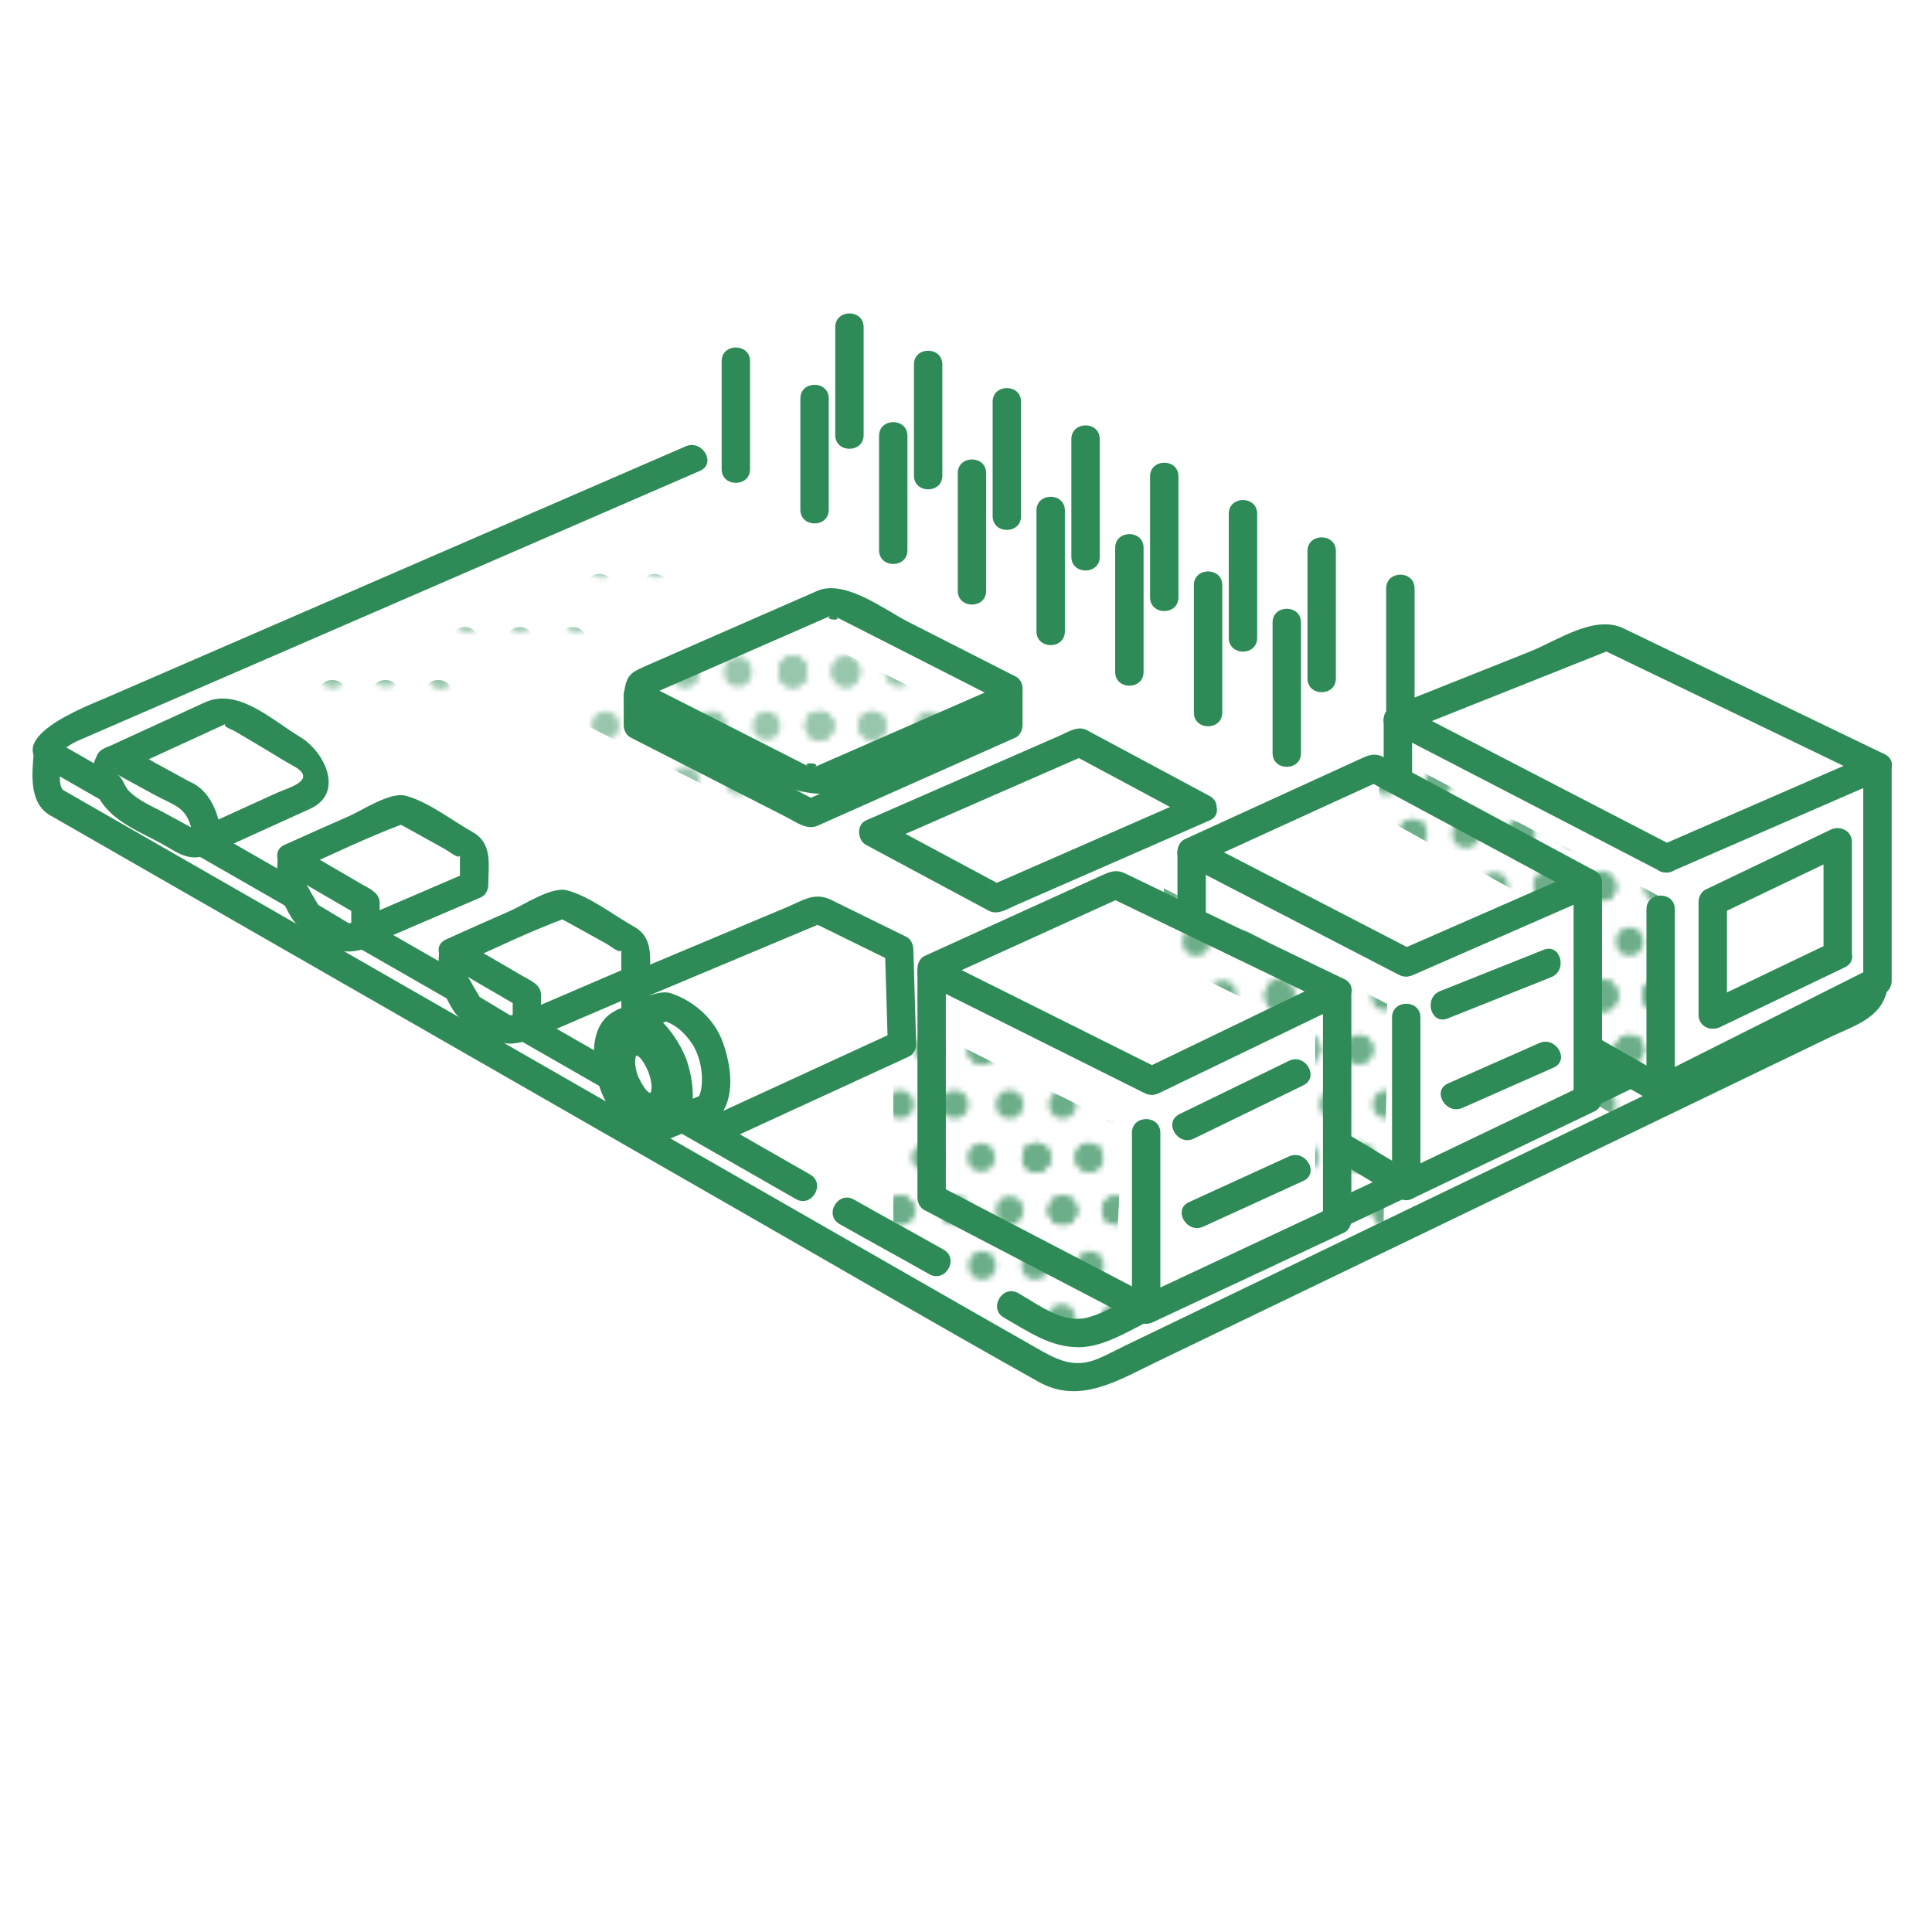 <?xml version="1.0" encoding="utf-8"?>
<!-- Generator: Adobe Illustrator 16.0.0, SVG Export Plug-In . SVG Version: 6.00 Build 0)  -->
<!DOCTYPE svg PUBLIC "-//W3C//DTD SVG 1.1//EN" "http://www.w3.org/Graphics/SVG/1.1/DTD/svg11.dtd">
<svg version="1.1" xmlns="http://www.w3.org/2000/svg" xmlns:xlink="http://www.w3.org/1999/xlink" x="0px" y="0px"
	 width="340.16px" height="340.16px" viewBox="0 0 340.16 340.16" enable-background="new 0 0 340.16 340.16" xml:space="preserve">
<pattern  x="-2623.724" y="-760.796" width="56.693" height="56.692" patternUnits="userSpaceOnUse" id="PDIPUB" viewBox="4.752 -59.193 56.693 56.692" overflow="visible">
	<g>
		<polygon fill="none" points="4.752,-59.193 61.445,-59.193 61.445,-2.501 4.752,-2.501 		"/>
		<g>
			<g>
				<path fill="#2E8B57" d="M44.938-11.832"/>
				<path fill="#2E8B57" d="M44.938-9.332c3.224,0,3.224-5,0-5S41.714-9.332,44.938-9.332L44.938-9.332z"/>
			</g>
			<g>
				<path fill="#2E8B57" d="M35.605-11.832"/>
				<path fill="#2E8B57" d="M35.605-9.332c3.224,0,3.224-5,0-5S32.382-9.332,35.605-9.332L35.605-9.332z"/>
			</g>
			<g>
				<path fill="#2E8B57" d="M40.271,0c3.224,0,3.224-5,0-5S37.048,0,40.271,0L40.271,0z"/>
			</g>
			<g>
				<path fill="#2E8B57" d="M49.604,0c3.225,0,3.225-5,0-5S46.38,0,49.604,0L49.604,0z"/>
			</g>
			<g>
				<path fill="#2E8B57" d="M49.604,0c3.225,0,3.225-5,0-5S46.38,0,49.604,0L49.604,0z"/>
			</g>
			<g>
				<path fill="#2E8B57" d="M58.935,0c3.225,0,3.225-5,0-5S55.71,0,58.935,0L58.935,0z"/>
			</g>
			<g>
				<path fill="#2E8B57" d="M54.271-11.832"/>
				<path fill="#2E8B57" d="M54.271-9.332c3.223,0,3.223-5,0-5C51.046-14.332,51.046-9.332,54.271-9.332L54.271-9.332z"/>
			</g>
			<g>
				<path fill="#2E8B57" d="M40.271,0c3.224,0,3.224-5,0-5S37.048,0,40.271,0L40.271,0z"/>
			</g>
			<g>
				<path fill="#2E8B57" d="M40.271,0c3.224,0,3.224-5,0-5S37.048,0,40.271,0L40.271,0z"/>
			</g>
		</g>
		<g>
			<g>
				<path fill="#2E8B57" d="M16.591-11.832"/>
				<path fill="#2E8B57" d="M16.591-9.332c3.224,0,3.224-5,0-5S13.367-9.332,16.591-9.332L16.591-9.332z"/>
			</g>
			<g>
				<path fill="#2E8B57" d="M7.259-11.832"/>
				<path fill="#2E8B57" d="M7.259-9.332c3.224,0,3.224-5,0-5S4.035-9.332,7.259-9.332L7.259-9.332z"/>
			</g>
			<g>
				<path fill="#2E8B57" d="M11.925,0c3.224,0,3.224-5,0-5S8.701,0,11.925,0L11.925,0z"/>
			</g>
			<g>
				<path fill="#2E8B57" d="M21.258,0c3.225,0,3.225-5,0-5S18.033,0,21.258,0L21.258,0z"/>
			</g>
			<g>
				<path fill="#2E8B57" d="M21.258,0c3.225,0,3.225-5,0-5S18.033,0,21.258,0L21.258,0z"/>
			</g>
			<g>
				<path fill="#2E8B57" d="M30.588,0c3.225,0,3.225-5,0-5S27.363,0,30.588,0L30.588,0z"/>
			</g>
			<g>
				<path fill="#2E8B57" d="M25.924-11.832"/>
				<path fill="#2E8B57" d="M25.924-9.332c3.223,0,3.223-5,0-5C22.699-14.332,22.699-9.332,25.924-9.332L25.924-9.332z"/>
			</g>
			<g>
				<path fill="#2E8B57" d="M11.925,0c3.224,0,3.224-5,0-5S8.701,0,11.925,0L11.925,0z"/>
			</g>
			<g>
				<path fill="#2E8B57" d="M11.925,0c3.224,0,3.224-5,0-5S8.701,0,11.925,0L11.925,0z"/>
			</g>
		</g>
		<g>
			<g>
				<path fill="#2E8B57" d="M59.111-40.179"/>
				<path fill="#2E8B57" d="M59.111-37.679c3.224,0,3.224-5,0-5S55.888-37.679,59.111-37.679L59.111-37.679z"/>
			</g>
			<g>
				<path fill="#2E8B57" d="M49.779-40.179"/>
				<path fill="#2E8B57" d="M49.779-37.679c3.224,0,3.224-5,0-5S46.556-37.679,49.779-37.679L49.779-37.679z"/>
			</g>
			<g>
				<path fill="#2E8B57" d="M54.445-30.847"/>
				<path fill="#2E8B57" d="M54.445-28.347c3.224,0,3.224-5,0-5S51.222-28.347,54.445-28.347L54.445-28.347z"/>
			</g>
			<g>
				<path fill="#2E8B57" d="M63.778-28.347c3.225,0,3.225-5,0-5S60.554-28.347,63.778-28.347L63.778-28.347z"/>
			</g>
			<g>
				<path fill="#2E8B57" d="M63.778-28.347c3.225,0,3.225-5,0-5S60.554-28.347,63.778-28.347L63.778-28.347z"/>
			</g>
			<g>
				<path fill="#2E8B57" d="M59.111-21.515"/>
				<path fill="#2E8B57" d="M59.111-19.015c3.224,0,3.224-5,0-5S55.888-19.015,59.111-19.015L59.111-19.015z"/>
			</g>
			<g>
				<path fill="#2E8B57" d="M59.111-21.515"/>
				<path fill="#2E8B57" d="M59.111-19.015c3.224,0,3.224-5,0-5S55.888-19.015,59.111-19.015L59.111-19.015z"/>
			</g>
			<g>
				<path fill="#2E8B57" d="M59.111-21.515"/>
				<path fill="#2E8B57" d="M59.111-19.015c3.224,0,3.224-5,0-5S55.888-19.015,59.111-19.015L59.111-19.015z"/>
			</g>
			<g>
				<path fill="#2E8B57" d="M49.779-21.515"/>
				<path fill="#2E8B57" d="M49.779-19.015c3.224,0,3.224-5,0-5S46.556-19.015,49.779-19.015L49.779-19.015z"/>
			</g>
			<g>
				<path fill="#2E8B57" d="M54.445-30.847"/>
				<path fill="#2E8B57" d="M54.445-28.347c3.224,0,3.224-5,0-5S51.222-28.347,54.445-28.347L54.445-28.347z"/>
			</g>
			<g>
				<path fill="#2E8B57" d="M54.445-30.847"/>
				<path fill="#2E8B57" d="M54.445-28.347c3.224,0,3.224-5,0-5S51.222-28.347,54.445-28.347L54.445-28.347z"/>
			</g>
		</g>
		<g>
			<g>
				<path fill="#2E8B57" d="M30.765-40.179"/>
				<path fill="#2E8B57" d="M30.765-37.679c3.224,0,3.224-5,0-5S27.541-37.679,30.765-37.679L30.765-37.679z"/>
			</g>
			<g>
				<path fill="#2E8B57" d="M21.433-40.179"/>
				<path fill="#2E8B57" d="M21.433-37.679c3.224,0,3.224-5,0-5S18.209-37.679,21.433-37.679L21.433-37.679z"/>
			</g>
			<g>
				<path fill="#2E8B57" d="M26.099-30.847"/>
				<path fill="#2E8B57" d="M26.099-28.347c3.224,0,3.224-5,0-5S22.875-28.347,26.099-28.347L26.099-28.347z"/>
			</g>
			<g>
				<path fill="#2E8B57" d="M35.432-30.847"/>
				<path fill="#2E8B57" d="M35.432-28.347c3.225,0,3.225-5,0-5S32.207-28.347,35.432-28.347L35.432-28.347z"/>
			</g>
			<g>
				<path fill="#2E8B57" d="M35.432-30.847"/>
				<path fill="#2E8B57" d="M35.432-28.347c3.225,0,3.225-5,0-5S32.207-28.347,35.432-28.347L35.432-28.347z"/>
			</g>
			<g>
				<path fill="#2E8B57" d="M44.762-30.847"/>
				<path fill="#2E8B57" d="M44.762-28.347c3.225,0,3.225-5,0-5S41.537-28.347,44.762-28.347L44.762-28.347z"/>
			</g>
			<g>
				<path fill="#2E8B57" d="M40.098-21.515"/>
				<path fill="#2E8B57" d="M40.098-19.015c3.223,0,3.223-5,0-5C36.873-24.015,36.873-19.015,40.098-19.015L40.098-19.015z"/>
			</g>
			<g>
				<path fill="#2E8B57" d="M40.098-40.179"/>
				<path fill="#2E8B57" d="M40.098-37.679c3.223,0,3.223-5,0-5C36.873-42.679,36.873-37.679,40.098-37.679L40.098-37.679z"/>
			</g>
			<g>
				<path fill="#2E8B57" d="M30.765-21.515"/>
				<path fill="#2E8B57" d="M30.765-19.015c3.224,0,3.224-5,0-5S27.541-19.015,30.765-19.015L30.765-19.015z"/>
			</g>
			<g>
				<path fill="#2E8B57" d="M40.098-21.515"/>
				<path fill="#2E8B57" d="M40.098-19.015c3.223,0,3.223-5,0-5C36.873-24.015,36.873-19.015,40.098-19.015L40.098-19.015z"/>
			</g>
			<g>
				<path fill="#2E8B57" d="M30.765-21.515"/>
				<path fill="#2E8B57" d="M30.765-19.015c3.224,0,3.224-5,0-5S27.541-19.015,30.765-19.015L30.765-19.015z"/>
			</g>
			<g>
				<path fill="#2E8B57" d="M30.765-21.515"/>
				<path fill="#2E8B57" d="M30.765-19.015c3.224,0,3.224-5,0-5S27.541-19.015,30.765-19.015L30.765-19.015z"/>
			</g>
			<g>
				<path fill="#2E8B57" d="M21.433-21.515"/>
				<path fill="#2E8B57" d="M21.433-19.015c3.224,0,3.224-5,0-5S18.209-19.015,21.433-19.015L21.433-19.015z"/>
			</g>
			<g>
				<path fill="#2E8B57" d="M26.099-30.847"/>
				<path fill="#2E8B57" d="M26.099-28.347c3.224,0,3.224-5,0-5S22.875-28.347,26.099-28.347L26.099-28.347z"/>
			</g>
			<g>
				<path fill="#2E8B57" d="M26.099-30.847"/>
				<path fill="#2E8B57" d="M26.099-28.347c3.224,0,3.224-5,0-5S22.875-28.347,26.099-28.347L26.099-28.347z"/>
			</g>
		</g>
		<g>
			<g>
				<path fill="#2E8B57" d="M2.418-37.679c3.224,0,3.224-5,0-5S-0.806-37.679,2.418-37.679L2.418-37.679z"/>
			</g>
			<g>
				<path fill="#2E8B57" d="M7.085-30.847"/>
				<path fill="#2E8B57" d="M7.085-28.347c3.225,0,3.225-5,0-5S3.86-28.347,7.085-28.347L7.085-28.347z"/>
			</g>
			<g>
				<path fill="#2E8B57" d="M7.085-30.847"/>
				<path fill="#2E8B57" d="M7.085-28.347c3.225,0,3.225-5,0-5S3.86-28.347,7.085-28.347L7.085-28.347z"/>
			</g>
			<g>
				<path fill="#2E8B57" d="M16.415-30.847"/>
				<path fill="#2E8B57" d="M16.415-28.347c3.225,0,3.225-5,0-5S13.19-28.347,16.415-28.347L16.415-28.347z"/>
			</g>
			<g>
				<path fill="#2E8B57" d="M11.751-21.515"/>
				<path fill="#2E8B57" d="M11.751-19.015c3.223,0,3.223-5,0-5C8.526-24.015,8.526-19.015,11.751-19.015L11.751-19.015z"/>
			</g>
			<g>
				<path fill="#2E8B57" d="M11.751-40.179"/>
				<path fill="#2E8B57" d="M11.751-37.679c3.223,0,3.223-5,0-5C8.526-42.679,8.526-37.679,11.751-37.679L11.751-37.679z"/>
			</g>
			<g>
				<path fill="#2E8B57" d="M2.418-19.015c3.224,0,3.224-5,0-5S-0.806-19.015,2.418-19.015L2.418-19.015z"/>
			</g>
			<g>
				<path fill="#2E8B57" d="M11.751-21.515"/>
				<path fill="#2E8B57" d="M11.751-19.015c3.223,0,3.223-5,0-5C8.526-24.015,8.526-19.015,11.751-19.015L11.751-19.015z"/>
			</g>
			<g>
				<path fill="#2E8B57" d="M2.418-19.015c3.224,0,3.224-5,0-5S-0.806-19.015,2.418-19.015L2.418-19.015z"/>
			</g>
			<g>
				<path fill="#2E8B57" d="M2.418-19.015c3.224,0,3.224-5,0-5S-0.806-19.015,2.418-19.015L2.418-19.015z"/>
			</g>
		</g>
		<g>
			<g>
				<path fill="#2E8B57" d="M40.271-56.693c3.224,0,3.224-5,0-5S37.048-56.693,40.271-56.693L40.271-56.693z"/>
			</g>
			<g>
				<path fill="#2E8B57" d="M49.604-56.693c3.225,0,3.225-5,0-5S46.38-56.693,49.604-56.693L49.604-56.693z"/>
			</g>
			<g>
				<path fill="#2E8B57" d="M49.604-56.693c3.225,0,3.225-5,0-5S46.38-56.693,49.604-56.693L49.604-56.693z"/>
			</g>
			<g>
				<path fill="#2E8B57" d="M58.935-56.693c3.225,0,3.225-5,0-5S55.71-56.693,58.935-56.693L58.935-56.693z"/>
			</g>
			<g>
				<path fill="#2E8B57" d="M54.271-49.861"/>
				<path fill="#2E8B57" d="M54.271-47.361c3.223,0,3.223-5,0-5C51.046-52.361,51.046-47.361,54.271-47.361L54.271-47.361z"/>
			</g>
			<g>
				<path fill="#2E8B57" d="M44.938-49.861"/>
				<path fill="#2E8B57" d="M44.938-47.361c3.224,0,3.224-5,0-5S41.714-47.361,44.938-47.361L44.938-47.361z"/>
			</g>
			<g>
				<path fill="#2E8B57" d="M54.271-49.861"/>
				<path fill="#2E8B57" d="M54.271-47.361c3.223,0,3.223-5,0-5C51.046-52.361,51.046-47.361,54.271-47.361L54.271-47.361z"/>
			</g>
			<g>
				<path fill="#2E8B57" d="M44.938-49.861"/>
				<path fill="#2E8B57" d="M44.938-47.361c3.224,0,3.224-5,0-5S41.714-47.361,44.938-47.361L44.938-47.361z"/>
			</g>
			<g>
				<path fill="#2E8B57" d="M44.938-49.861"/>
				<path fill="#2E8B57" d="M44.938-47.361c3.224,0,3.224-5,0-5S41.714-47.361,44.938-47.361L44.938-47.361z"/>
			</g>
			<g>
				<path fill="#2E8B57" d="M35.605-49.861"/>
				<path fill="#2E8B57" d="M35.605-47.361c3.224,0,3.224-5,0-5S32.382-47.361,35.605-47.361L35.605-47.361z"/>
			</g>
			<g>
				<path fill="#2E8B57" d="M40.271-56.693c3.224,0,3.224-5,0-5S37.048-56.693,40.271-56.693L40.271-56.693z"/>
			</g>
			<g>
				<path fill="#2E8B57" d="M40.271-56.693c3.224,0,3.224-5,0-5S37.048-56.693,40.271-56.693L40.271-56.693z"/>
			</g>
		</g>
		<g>
			<g>
				<path fill="#2E8B57" d="M11.925-56.693c3.224,0,3.224-5,0-5S8.701-56.693,11.925-56.693L11.925-56.693z"/>
			</g>
			<g>
				<path fill="#2E8B57" d="M21.258-56.693c3.225,0,3.225-5,0-5S18.033-56.693,21.258-56.693L21.258-56.693z"/>
			</g>
			<g>
				<path fill="#2E8B57" d="M21.258-56.693c3.225,0,3.225-5,0-5S18.033-56.693,21.258-56.693L21.258-56.693z"/>
			</g>
			<g>
				<path fill="#2E8B57" d="M30.588-56.693c3.225,0,3.225-5,0-5S27.363-56.693,30.588-56.693L30.588-56.693z"/>
			</g>
			<g>
				<path fill="#2E8B57" d="M25.924-49.861"/>
				<path fill="#2E8B57" d="M25.924-47.361c3.223,0,3.223-5,0-5C22.699-52.361,22.699-47.361,25.924-47.361L25.924-47.361z"/>
			</g>
			<g>
				<path fill="#2E8B57" d="M16.591-49.861"/>
				<path fill="#2E8B57" d="M16.591-47.361c3.224,0,3.224-5,0-5S13.367-47.361,16.591-47.361L16.591-47.361z"/>
			</g>
			<g>
				<path fill="#2E8B57" d="M25.924-49.861"/>
				<path fill="#2E8B57" d="M25.924-47.361c3.223,0,3.223-5,0-5C22.699-52.361,22.699-47.361,25.924-47.361L25.924-47.361z"/>
			</g>
			<g>
				<path fill="#2E8B57" d="M16.591-49.861"/>
				<path fill="#2E8B57" d="M16.591-47.361c3.224,0,3.224-5,0-5S13.367-47.361,16.591-47.361L16.591-47.361z"/>
			</g>
			<g>
				<path fill="#2E8B57" d="M16.591-49.861"/>
				<path fill="#2E8B57" d="M16.591-47.361c3.224,0,3.224-5,0-5S13.367-47.361,16.591-47.361L16.591-47.361z"/>
			</g>
			<g>
				<path fill="#2E8B57" d="M7.259-49.861"/>
				<path fill="#2E8B57" d="M7.259-47.361c3.224,0,3.224-5,0-5S4.035-47.361,7.259-47.361L7.259-47.361z"/>
			</g>
			<g>
				<path fill="#2E8B57" d="M11.925-56.693c3.224,0,3.224-5,0-5S8.701-56.693,11.925-56.693L11.925-56.693z"/>
			</g>
			<g>
				<path fill="#2E8B57" d="M11.925-56.693c3.224,0,3.224-5,0-5S8.701-56.693,11.925-56.693L11.925-56.693z"/>
			</g>
		</g>
	</g>
</pattern>
<g id="BG" display="none">
</g>
<g display="none">
</g>
<g id="Gradient" display="none">
</g>
<g id="PunkteBackground" display="none">
</g>
<g id="Punktschraffur">
	<g opacity="0.7">
		<pattern  id="SVGID_1_" xlink:href="#PDIPUB" patternTransform="matrix(1 0 0 1 -8.187 -146.781)"  opacity="0.7">
		</pattern>
		<polygon fill="url(#SVGID_1_)" points="170.769,128.429 136.975,143.218 133.573,143.133 103.453,127.824 103.754,125.705 
			137.692,110.853 140.853,111.051 171.323,126.558 		"/>
	</g>
	<pattern  id="SVGID_2_" xlink:href="#PDIPUB" patternTransform="matrix(1 0 0 1 -8.187 -146.781)">
	</pattern>
	<path opacity="0.7" fill="url(#SVGID_2_)" d="M157.272,178.271v41.572c0,0,35.533,18.551,37.145,19.372
		c1.61,0.82,3.192-40.808,3.192-40.808L157.272,178.271z"/>
	<pattern  id="SVGID_4_" xlink:href="#PDIPUB" patternTransform="matrix(1 0 0 1 -8.187 -146.781)">
	</pattern>
	<polygon opacity="0.7" fill="url(#SVGID_4_)" points="204.907,156.396 204.907,168.867 231.562,182.015 231.562,206.878 
		243.551,217.241 244.219,186.788 244.219,176.742 	"/>
	<pattern  id="SVGID_6_" xlink:href="#PDIPUB" patternTransform="matrix(1 0 0 1 -8.187 -146.781)">
	</pattern>
	<polyline opacity="0.7" fill="url(#SVGID_6_)" points="242.689,142.326 243.145,132.11 291.867,157.64 290.826,200.06 
		277.882,192.683 277.45,162.832 242.249,143.218 	"/>
	<g opacity="0.7">
		<pattern  id="SVGID_7_" xlink:href="#PDIPUB" patternTransform="matrix(1 0 0 1 -13.187 -146.781)"  opacity="0.7">
		</pattern>
		<path fill="url(#SVGID_7_)" d="M115.201,101.063c-3.226,0-3.226,5,0,5C118.425,106.063,118.425,101.063,115.201,101.063z"/>
		<pattern  id="SVGID_8_" xlink:href="#PDIPUB" patternTransform="matrix(1 0 0 1 -13.187 -146.781)"  opacity="0.7">
		</pattern>
		<path fill="url(#SVGID_8_)" d="M100.853,110.396c-1.612,0-2.418,1.249-2.419,2.499c0,1.25,0.807,2.5,2.419,2.5
			s2.419-1.25,2.419-2.5C103.271,111.645,102.465,110.396,100.853,110.396z"/>
		<pattern  id="SVGID_9_" xlink:href="#PDIPUB" patternTransform="matrix(1 0 0 1 -13.187 -146.781)"  opacity="0.7">
		</pattern>
		<path fill="url(#SVGID_9_)" d="M105.519,101.063c-3.225,0-3.225,5,0,5C108.742,106.063,108.742,101.063,105.519,101.063z"/>
		<pattern  id="SVGID_10_" xlink:href="#PDIPUB" patternTransform="matrix(1 0 0 1 -13.187 -146.781)"  opacity="0.7">
		</pattern>
		<path fill="url(#SVGID_10_)" d="M91.521,110.396c-1.612,0-2.418,1.249-2.419,2.499c0,1.25,0.807,2.5,2.419,2.5
			s2.418-1.25,2.418-2.5C93.938,111.645,93.132,110.396,91.521,110.396z"/>
		<pattern  id="SVGID_11_" xlink:href="#PDIPUB" patternTransform="matrix(1 0 0 1 -13.187 -146.781)"  opacity="0.7">
		</pattern>
		<path fill="url(#SVGID_11_)" d="M81.838,110.396c-1.612,0-2.419,1.249-2.419,2.499s0.806,2.5,2.419,2.5
			c1.612,0,2.418-1.25,2.418-2.5S83.449,110.396,81.838,110.396z"/>
		<pattern  id="SVGID_12_" xlink:href="#PDIPUB" patternTransform="matrix(1 0 0 1 -13.187 -146.781)"  opacity="0.7">
		</pattern>
		<path fill="url(#SVGID_12_)" d="M77.172,119.728c-3.225,0-3.225,5,0,5S80.396,119.728,77.172,119.728z"/>
		<pattern  id="SVGID_13_" xlink:href="#PDIPUB" patternTransform="matrix(1 0 0 1 -13.187 -146.781)"  opacity="0.7">
		</pattern>
		<path fill="url(#SVGID_13_)" d="M67.841,119.728c-3.225,0-3.225,5,0,5C71.063,124.728,71.063,119.728,67.841,119.728z"/>
		<pattern  id="SVGID_14_" xlink:href="#PDIPUB" patternTransform="matrix(1 0 0 1 -13.187 -146.781)"  opacity="0.7">
		</pattern>
		<path fill="url(#SVGID_14_)" d="M58.509,119.728c-3.226,0-3.226,5,0,5C61.732,124.728,61.732,119.728,58.509,119.728z"/>
	</g>
</g>
<g id="Linien">
	<g>
		<g>
			<path fill="#2E8B57" d="M91.14,182.958c5.054,2.899,10.107,5.798,15.161,8.697c2.802,1.606,5.319-2.715,2.523-4.318
				c-5.054-2.898-10.107-5.797-15.161-8.695C90.861,177.034,88.344,181.354,91.14,182.958L91.14,182.958z"/>
		</g>
	</g>
	<g>
		<g>
			<path fill="#2E8B57" d="M62.998,166.813c5.479,3.144,10.958,6.287,16.437,9.432c2.801,1.606,5.318-2.714,2.523-4.318
				c-5.479-3.143-10.957-6.287-16.437-9.43C62.72,160.89,60.202,165.21,62.998,166.813L62.998,166.813z"/>
		</g>
	</g>
	<g>
		<g>
			<path fill="#2E8B57" d="M34.179,150.276c5.584,3.204,11.168,6.408,16.752,9.613c2.801,1.608,5.318-2.713,2.523-4.316
				c-5.584-3.205-11.168-6.41-16.752-9.615C33.901,144.351,31.384,148.672,34.179,150.276L34.179,150.276z"/>
		</g>
	</g>
	<g>
		<g>
			<path fill="#2E8B57" d="M280.789,194.819c2.552-1.229,5.104-2.459,7.656-3.688c2.904-1.399,0.367-5.71-2.523-4.318
				c-2.552,1.229-5.104,2.459-7.656,3.688C275.361,191.9,277.898,196.211,280.789,194.819L280.789,194.819z"/>
		</g>
	</g>
	<g>
		<g>
			<path fill="#2E8B57" d="M236.689,216.013c3.841-1.814,7.681-3.629,11.521-5.443c2.914-1.377,0.374-5.688-2.523-4.318
				c-3.841,1.814-7.681,3.629-11.521,5.443C231.252,213.071,233.792,217.382,236.689,216.013L236.689,216.013z"/>
		</g>
	</g>
	<g>
		<g>
			<path fill="#2E8B57" d="M176.763,231.997c4.297,2.436,8.218,5.286,13.354,5.2c4.318-0.071,8.652-2.903,12.423-4.722
				c2.903-1.401,0.366-5.712-2.523-4.318c-2.694,1.3-5.376,2.876-8.25,3.738c-4.517,1.355-8.772-2.114-12.479-4.215
				C176.478,226.088,173.958,230.408,176.763,231.997L176.763,231.997z"/>
		</g>
	</g>
	<g>
		<g>
			<path fill="#2E8B57" d="M147.819,215.517c5.243,2.984,10.556,5.846,15.801,8.828c2.807,1.596,5.326-2.725,2.523-4.318
				c-5.245-2.981-10.558-5.843-15.801-8.828C147.536,209.602,145.019,213.922,147.819,215.517L147.819,215.517z"/>
		</g>
	</g>
	<g>
		<g>
			<path fill="#2E8B57" d="M118.976,199.007c7.046,4.039,14.094,8.075,21.145,12.107c2.803,1.604,5.321-2.717,2.523-4.316
				c-7.05-4.033-14.099-8.069-21.145-12.109C118.697,193.083,116.18,197.403,118.976,199.007L118.976,199.007z"/>
		</g>
	</g>
	<g>
		<g>
			<path fill="#2E8B57" d="M5.972,132.308c-0.345,3.81-0.942,9.072,2.864,11.252c2.19,1.254,4.379,2.51,6.567,3.766
				c9.572,5.491,19.144,10.984,28.715,16.477c28.215,16.191,56.43,32.381,84.651,48.56c18.021,10.331,35.978,20.792,54.103,30.939
				c7.15,4.003,13.907-0.213,20.339-3.313c10.94-5.275,21.882-10.551,32.822-15.825c21.256-10.249,42.512-20.497,63.768-30.746
				c7.489-3.61,14.978-7.221,22.466-10.832c4.079-1.967,8.984-3.27,10.01-8.346c0.635-3.148-4.184-4.489-4.822-1.33
				c-0.5,2.479-2.439,2.817-5.059,4.08c-4.006,1.931-8.012,3.862-12.018,5.794c-12.993,6.265-25.986,12.529-38.98,18.795
				c-24.454,11.79-48.908,23.581-73.363,35.371c-1.569,0.758-3.127,1.608-4.734,2.284c-4.337,1.823-7.416,0.036-10.918-1.954
				c-8.202-4.66-16.385-9.354-24.572-14.041c-27.703-15.862-55.394-31.751-83.083-47.638c-15.446-8.862-30.892-17.726-46.337-26.589
				c-4.61-2.646-9.222-5.291-13.833-7.936c-1.108-0.636-2.216-1.271-3.325-1.906c-1.297-0.743-0.413-5.17-0.26-6.861
				C11.263,129.095,6.26,129.124,5.972,132.308L5.972,132.308z"/>
		</g>
	</g>
	<g>
		<g>
			<path fill="#2E8B57" d="M204.06,192.47c10.877-5.252,21.754-10.503,32.63-15.754c-1.254-0.72-2.508-1.439-3.762-2.159
				c0,13.432,0,26.863,0,40.295c0.413-0.72,0.825-1.439,1.238-2.159c-11.21,5.252-22.42,10.503-33.63,15.754
				c1.254,0.72,2.508,1.439,3.762,2.159c0-10.385,0-20.77,0-31.154c0-3.225-5-3.225-5,0c0,10.385,0,20.77,0,31.154
				c0,2.025,2.092,2.941,3.762,2.159c11.21-5.252,22.42-10.503,33.63-15.754c0.776-0.364,1.238-1.341,1.238-2.159
				c0-13.432,0-26.863,0-40.295c0-2.009-2.095-2.964-3.762-2.159c-10.877,5.252-21.753,10.503-32.63,15.754
				C198.633,189.554,201.17,193.864,204.06,192.47L204.06,192.47z"/>
		</g>
	</g>
	<g>
		<g>
			<path fill="#2E8B57" d="M293.383,153.631c3.225,0,3.225-5,0-5S290.158,153.631,293.383,153.631L293.383,153.631z"/>
		</g>
	</g>
	<g>
		<g>
			<path fill="#2E8B57" d="M294.645,153.29c12.392-5.393,24.784-10.784,37.176-16.176c-1.254-0.72-2.508-1.439-3.762-2.159
				c0,12.589,0,25.178,0,37.767c0.413-0.72,0.825-1.439,1.238-2.158c-12.726,6.392-25.45,12.784-38.176,19.176
				c1.254,0.72,2.508,1.439,3.762,2.159c0-10.601,0-21.201,0-31.802c0-3.225-5-3.225-5,0c0,10.601,0,21.201,0,31.802
				c0,1.986,2.1,2.994,3.762,2.159c12.726-6.393,25.45-12.785,38.176-19.178c0.772-0.388,1.238-1.321,1.238-2.158
				c0-12.589,0-25.178,0-37.767c0-2.064-2.085-2.889-3.762-2.159c-12.392,5.393-24.784,10.784-37.176,16.176
				C289.171,150.256,291.72,154.562,294.645,153.29L294.645,153.29z"/>
		</g>
	</g>
	<g>
		<g>
			<path fill="#2E8B57" d="M331.82,132.796c-15.318-7.384-30.636-14.769-45.954-22.154c-5.162-2.489-11.63,2.14-16.557,4.103
				c-7.951,3.167-15.902,6.334-23.854,9.501c-1.05,0.418-1.835,1.205-1.835,2.411c0,3.252,0,6.505,0,9.757c0,3.225,5,3.225,5,0
				c0-3.252,0-6.504,0-9.757c-0.612,0.804-1.224,1.607-1.835,2.411c7.354-2.93,14.709-5.859,22.064-8.789
				c4.17-1.661,8.34-3.322,12.51-4.983c0.504-0.201,1.008-0.401,1.512-0.602c1.364-0.543,0.289,0.178-1.18-0.53
				c0.674,0.325,1.35,0.65,2.023,0.976c15.194,7.325,30.388,14.649,45.581,21.975C332.187,138.507,334.724,134.196,331.82,132.796
				L331.82,132.796z"/>
		</g>
	</g>
	<g>
		<g>
			<path fill="#2E8B57" d="M280.816,153.335c-12.404-6.677-24.809-13.353-37.213-20.029c-1.679-0.903-2.903-0.233-4.467,0.48
				c-3.491,1.598-6.983,3.194-10.476,4.792c-6.703,3.066-13.407,6.133-20.111,9.198c-0.777,0.356-1.238,1.347-1.238,2.159
				c0,3.995,0,7.99,0,11.985c0,3.225,5,3.225,5,0c0-3.995,0-7.99,0-11.985c-0.413,0.72-0.825,1.439-1.238,2.159
				c10.707-4.897,21.414-9.795,32.12-14.691c-0.841,0-1.683,0-2.523,0c12.541,6.749,25.082,13.499,37.623,20.248
				C281.132,159.18,283.656,154.863,280.816,153.335L280.816,153.335z"/>
		</g>
	</g>
	<g>
		<g>
			<path fill="#2E8B57" d="M236.689,172.397c-12.856-6.202-25.714-12.404-38.571-18.607c-1.708-0.823-2.863-0.243-4.44,0.475
				c-3.712,1.688-7.423,3.376-11.134,5.063c-6.592,2.998-13.183,5.996-19.773,8.993c-0.778,0.354-1.238,1.349-1.238,2.159
				c0,13.477,0,26.953,0,40.43c0,0.848,0.469,1.757,1.238,2.159c12.588,6.564,25.177,13.13,37.766,19.695
				c2.855,1.488,5.383-2.826,2.523-4.318c-12.588-6.564-25.177-13.13-37.766-19.695c0.413,0.72,0.825,1.439,1.238,2.159
				c0-13.477,0-26.953,0-40.43c-0.413,0.72-0.825,1.439-1.238,2.159c10.8-4.912,21.6-9.824,32.399-14.736c-0.841,0-1.683,0-2.523,0
				c12.999,6.271,25.997,12.541,38.996,18.812C237.056,178.109,239.593,173.799,236.689,172.397L236.689,172.397z"/>
		</g>
	</g>
	<g>
		<g>
			<path fill="#2E8B57" d="M294.645,148.972c-15.754-8.157-31.508-16.315-47.262-24.473c-2.858-1.48-5.388,2.834-2.523,4.317
				c15.754,8.158,31.508,16.316,47.262,24.474C294.979,154.77,297.509,150.455,294.645,148.972L294.645,148.972z"/>
		</g>
	</g>
	<g>
		<g>
			<path fill="#2E8B57" d="M204.06,188.151c-12.922-6.45-25.844-12.901-38.766-19.352c-2.875-1.436-5.408,2.877-2.523,4.316
				c12.922,6.451,25.844,12.902,38.766,19.354C204.411,193.905,206.944,189.592,204.06,188.151L204.06,188.151z"/>
		</g>
	</g>
	<g>
		<g>
			<path fill="#2E8B57" d="M208.55,152.095c12.593,6.518,25.186,13.035,37.779,19.553c2.858,1.48,5.388-2.834,2.523-4.316
				c-12.593-6.519-25.186-13.036-37.779-19.555C208.215,146.297,205.686,150.611,208.55,152.095L208.55,152.095z"/>
		</g>
	</g>
	<g>
		<g>
			<path fill="#2E8B57" d="M293.645,189.739c-4.146-2.363-8.294-4.727-12.44-7.09c-2.806-1.599-5.324,2.722-2.523,4.318
				c4.146,2.363,8.293,4.727,12.44,7.09C293.927,195.656,296.444,191.336,293.645,189.739L293.645,189.739z"/>
		</g>
	</g>
	<g>
		<g>
			<path fill="#2E8B57" d="M248.853,206.626c-3.888-2.336-7.775-4.674-11.663-7.01c-2.771-1.666-5.282,2.658-2.523,4.316
				c3.888,2.338,7.775,4.674,11.663,7.012C249.1,212.609,251.612,208.285,248.853,206.626L248.853,206.626z"/>
		</g>
	</g>
	<g>
		<g>
			<path fill="#2E8B57" d="M33.646,145.382c0.007,1.949,0.756,0.637,0.38,0.531c-0.167-0.047,0.642,0.318-0.313-0.202
				c-1.517-0.827-3.034-1.653-4.551-2.481c-2.197-1.197-4.699-2.17-6.477-3.973c-0.883-0.896-1.018-2.422-2.201-2.973
				c0.529,0.246,1.037,0.565,1.55,0.845c1.756,0.957,3.512,1.914,5.269,2.872c3.36,1.832,5.506,2.021,6.434,6.046
				c0.723,3.142,5.544,1.809,4.82-1.33c-0.657-2.854-2.211-5.781-5.026-7.024c-1.921-0.849,0.464,0.263-0.25-0.126
				c-0.437-0.238-0.874-0.477-1.312-0.715c-1.539-0.839-3.078-1.678-4.617-2.517c-1.895-1.033-4.333-2.929-6.566-3.068
				c-4.42-0.276-5.162,4.59-3.985,7.849c1.823,5.052,7.3,7.048,11.612,9.399c1.52,0.828,3.152,2.038,4.893,2.357
				c3.605,0.66,5.354-2.267,5.342-5.49S33.634,142.157,33.646,145.382z"/>
		</g>
	</g>
	<g>
		<g>
			<path fill="#2E8B57" d="M20.779,136.155c4.613-2.115,9.226-4.23,13.839-6.347c1.734-0.795,3.469-1.591,5.203-2.386
				c-0.9,0.413,0.927,0.963,1.659,1.392c1.703,0.997,3.398,2.008,5.094,3.018c1.69,1.007,3.354,2.084,5.082,3.028
				c4.511,2.464-1.042,3.89-2.795,4.688c-4.966,2.259-9.931,4.518-14.896,6.777c-2.932,1.333-0.388,5.642,2.523,4.316
				c6.041-2.748,12.081-5.496,18.122-8.244c6.087-2.769,2.567-10.05-1.801-12.666c-4.948-2.963-10.918-8.733-16.762-6.053
				c-5.931,2.72-11.861,5.44-17.792,8.161C15.328,133.182,17.87,137.49,20.779,136.155L20.779,136.155z"/>
		</g>
	</g>
	<g>
		<g>
			<path fill="#2E8B57" d="M210.204,200.468c6.42-3.125,12.84-6.249,19.259-9.373c2.899-1.411,0.362-5.723-2.523-4.318
				c-6.42,3.125-12.839,6.249-19.259,9.373C204.782,197.561,207.317,201.872,210.204,200.468L210.204,200.468z"/>
		</g>
	</g>
	<g>
		<g>
			<path fill="#2E8B57" d="M211.871,215.968c5.864-2.682,11.728-5.363,17.592-8.045c2.929-1.34,0.386-5.648-2.523-4.318
				c-5.864,2.682-11.728,5.363-17.592,8.045C206.419,212.989,208.962,217.298,211.871,215.968L211.871,215.968z"/>
		</g>
	</g>
	<g>
		<g>
			<path fill="#2E8B57" d="M254.892,179.316c6.071-2.422,12.144-4.843,18.215-7.264c2.958-1.18,1.669-6.018-1.328-4.822
				c-6.072,2.422-12.145,4.843-18.217,7.264C250.604,175.674,251.894,180.512,254.892,179.316L254.892,179.316z"/>
		</g>
	</g>
	<g>
		<g>
			<path fill="#2E8B57" d="M257.491,195.063c5.35-2.365,10.698-4.73,16.047-7.096c2.943-1.302,0.396-5.609-2.523-4.318
				c-5.35,2.365-10.698,4.73-16.047,7.096C252.024,192.047,254.571,196.354,257.491,195.063L257.491,195.063z"/>
		</g>
	</g>
	<g>
		<g>
			<path fill="#2E8B57" d="M322.297,165.995c-7.333,3.513-14.667,7.025-22,10.539c1.254,0.719,2.508,1.438,3.762,2.158
				c0-6.637,0-13.273,0-19.91c-0.413,0.72-0.825,1.439-1.238,2.158c7.333-3.512,14.667-7.025,22-10.537
				c-1.254-0.72-2.508-1.439-3.762-2.159c0,6.637,0,13.272,0,19.909c0,3.225,5,3.225,5,0c0-6.637,0-13.272,0-19.909
				c0-2.013-2.094-2.958-3.762-2.159c-7.333,3.514-14.667,7.025-22,10.539c-0.775,0.371-1.238,1.334-1.238,2.158
				c0,6.637,0,13.273,0,19.91c0,2.013,2.094,2.958,3.762,2.158c7.333-3.513,14.667-7.025,22-10.539
				C327.728,168.919,325.189,164.608,322.297,165.995z"/>
		</g>
	</g>
	<g>
		<g>
			<path fill="#2E8B57" d="M77.29,167.612c0,1.778-0.569,4.65,0.373,6.252c0.964,1.639,1.994,4.621,3.687,5.639
				c1.957,1.177,3.914,2.354,5.871,3.53c2.085,1.254,3.935,0.562,6.212,0.107c1.079-0.217,1.835-1.359,1.835-2.411
				c0-1.832,0-3.664,0-5.496c0-1.869-1.816-2.558-3.178-3.351c-3.679-2.144-7.358-4.286-11.038-6.429
				c-2.792-1.627-5.308,2.695-2.523,4.316c4.326,2.52,8.651,5.039,12.978,7.559c-0.413-0.719-0.825-1.438-1.238-2.158
				c0,1.853,0,3.706,0,5.559c0.612-0.804,1.224-1.607,1.835-2.411c-1.132,0.227-2.264,0.453-3.396,0.68
				c0.643,0.085,1.285,0.169,1.927,0.253c-1.28-0.77-2.56-1.539-3.839-2.309c-0.777-0.468-1.555-0.935-2.332-1.402
				c-1.397-0.84,0.835,1.439-0.133-0.206c-0.496-0.844-0.992-1.687-1.488-2.529c-0.21-0.358-0.421-0.717-0.632-1.075
				c-0.458-0.778,0.081-0.268,0.081,0.747c0-1.621,0-3.243,0-4.864C82.29,164.388,77.29,164.388,77.29,167.612z"/>
		</g>
	</g>
	<g>
		<g>
			<path fill="#2E8B57" d="M48.87,151.395c0,1.778-0.569,4.651,0.373,6.253c0.964,1.639,1.994,4.621,3.687,5.639
				c1.957,1.177,3.914,2.354,5.871,3.53c2.085,1.254,3.935,0.562,6.212,0.107c1.079-0.217,1.835-1.359,1.835-2.411
				c0-1.832,0-3.664,0-5.496c0-1.869-1.816-2.558-3.178-3.351c-3.679-2.144-7.358-4.287-11.038-6.431
				c-2.792-1.626-5.308,2.696-2.523,4.318c4.326,2.52,8.651,5.039,12.978,7.559c-0.413-0.719-0.825-1.438-1.238-2.158
				c0,1.853,0,3.706,0,5.559c0.612-0.804,1.224-1.607,1.835-2.411c-1.132,0.227-2.264,0.453-3.396,0.68
				c0.643,0.085,1.285,0.169,1.927,0.253c-1.28-0.77-2.56-1.539-3.839-2.309c-0.777-0.468-1.555-0.935-2.332-1.402
				c-1.397-0.84,0.835,1.439-0.133-0.206c-0.496-0.844-0.992-1.687-1.488-2.529c-0.21-0.358-0.421-0.717-0.632-1.075
				c-0.458-0.778,0.081-0.268,0.081,0.747c0-1.621,0-3.243,0-4.865C53.87,148.17,48.87,148.17,48.87,151.395z"/>
		</g>
	</g>
	<g>
		<g>
			<path fill="#2E8B57" d="M81.052,169.72c6.033-2.721,12.047-5.636,18.246-7.96c1.143-0.429-2.042-0.795-0.849-0.183
				c0.829,0.425,1.641,0.884,2.456,1.332c1.988,1.09,3.969,2.196,5.949,3.302c0.619,0.346,2.541,1.91,2.541,0.973
				c0,1.759,0,3.518,0,5.276c0.413-0.72,0.825-1.439,1.238-2.158c-6.376,2.739-12.752,5.479-19.128,8.219
				c-2.955,1.27-0.405,5.575,2.523,4.316c6.376-2.739,12.752-5.479,19.128-8.219c0.78-0.335,1.238-1.362,1.238-2.158
				c0-3.484,0.814-7.303-2.745-9.296c-3.644-2.041-7.714-5.282-11.757-6.395c-2.775-0.764-7.657,2.55-10.04,3.592
				c-3.786,1.655-7.559,3.342-11.325,5.042C75.593,166.728,78.138,171.035,81.052,169.72L81.052,169.72z"/>
		</g>
	</g>
	<g>
		<g>
			<path fill="#2E8B57" d="M52.632,153.063c6.033-2.721,12.048-5.635,18.246-7.961c1.143-0.429-2.042-0.795-0.849-0.183
				c0.829,0.426,1.641,0.885,2.456,1.333c1.988,1.091,3.969,2.196,5.949,3.302c0.619,0.346,2.541,1.91,2.541,0.974
				c0,1.758,0,3.517,0,5.275c0.413-0.72,0.825-1.439,1.238-2.158c-6.376,2.739-12.752,5.479-19.128,8.219
				c-2.955,1.27-0.405,5.575,2.523,4.316c6.376-2.739,12.752-5.479,19.128-8.219c0.78-0.335,1.238-1.362,1.238-2.158
				c0-3.484,0.814-7.303-2.745-9.296c-3.644-2.041-7.714-5.283-11.757-6.396c-2.775-0.763-7.658,2.551-10.04,3.593
				c-3.786,1.656-7.559,3.343-11.325,5.042C47.173,150.07,49.718,154.379,52.632,153.063L52.632,153.063z"/>
		</g>
	</g>
	<g>
		<g>
			<path fill="#2E8B57" d="M114.083,188.525c0.28,0.788,0.53,1.546,0.617,2.384c0.041,0.436,0.018,0.866-0.072,1.293
				c-0.286,0.454-0.247,0.548,0.119,0.281c-0.93,0.074-1.935-2.054-2.249-2.66c-0.374-0.721-0.569-1.641-0.652-2.442
				c-0.041-0.435-0.018-0.866,0.072-1.293c0.286-0.454,0.247-0.547-0.118-0.28c1.118-0.09,2.215,2.583,2.535,3.314
				c1.291,2.948,5.598,0.4,4.318-2.523c-1.239-2.831-4.312-6.701-7.926-5.669c-4.432,1.266-4.349,6.613-3.086,10.165
				c1.084,3.044,4.386,7.349,8.177,6.267c4.432-1.266,4.348-6.613,3.087-10.166C117.834,184.18,113.002,185.479,114.083,188.525z"/>
		</g>
	</g>
	<g>
		<g>
			<path fill="#2E8B57" d="M115.997,187.762c0.467,1.312,2.529,7.956-0.375,8.189c-2.209,0.177-4.072-3.442-4.867-4.976
				c-0.656-1.268-2.8-8.398,0.168-8.636c2.554-0.205,4.543,4.228,5.326,6.019c1.291,2.947,5.598,0.4,4.318-2.523
				c-1.676-3.827-5.897-9.798-10.959-8.354c-6.211,1.771-5.592,9.562-3.879,14.377c1.439,4.048,6.033,10.43,11.207,8.952
				c6.211-1.773,5.592-9.561,3.883-14.378C119.749,183.416,114.917,184.715,115.997,187.762z"/>
		</g>
	</g>
	<g>
		<g>
			<path fill="#2E8B57" d="M110.315,182.48c2.259-0.851,4.518-1.701,6.776-2.552c1.552-0.585-1.448-0.667,0.337,0.002
				c1.797,0.673,3.277,2.154,4.336,3.699c1.507,2.2,2.113,5.48,1.701,8.096c-0.086,0.549-0.27,1.056-0.529,1.54
				c-0.496,0.923,2.181-1.105,0.449-0.395c-2.386,0.979-4.771,1.959-7.156,2.938c-2.939,1.208-1.653,6.047,1.33,4.822
				c1.559-0.641,3.117-1.281,4.676-1.921c1.121-0.46,3.476-0.969,4.31-1.96c3.008-3.573,2.179-9.039,0.781-13.081
				c-1.446-4.181-5.071-7.41-9.211-8.79c-2.52-0.841-6.807,1.904-9.13,2.778C105.998,178.783,107.292,183.618,110.315,182.48
				L110.315,182.48z"/>
		</g>
	</g>
	<g>
		<g>
			<path fill="#2E8B57" d="M114.396,179.225c0-1.876,0-3.752,0-5.628c-0.611,0.804-1.224,1.607-1.836,2.411
				c8.631-3.623,17.262-7.246,25.893-10.868c1.71-0.718,3.419-1.436,5.128-2.152c0.37-0.155,0.739-0.311,1.109-0.466
				c-1.379,0.579-2.53-0.579-0.295,0.519c4.218,2.072,8.435,4.144,12.652,6.215c-0.413-0.719-0.825-1.438-1.238-2.158
				c0.167,5.583,0.333,11.167,0.5,16.75c0.413-0.72,0.825-1.439,1.238-2.158c-10.583,4.867-21.167,9.736-31.75,14.604
				c0.841,0,1.683,0,2.523,0c-1.567-0.852-3.134-1.704-4.701-2.557c-2.833-1.54-5.356,2.777-2.523,4.318
				c2.239,1.217,4.925,3.614,7.519,2.421c3.285-1.512,6.571-3.022,9.857-4.534c7.199-3.312,14.399-6.623,21.599-9.936
				c0.761-0.35,1.263-1.352,1.238-2.158c-0.167-5.583-0.333-11.167-0.5-16.75c-0.024-0.838-0.447-1.771-1.238-2.158
				c-4.397-2.161-8.796-4.321-13.194-6.482c-2.969-1.458-4.947,0.055-7.838,1.269c-9.103,3.82-18.205,7.641-27.307,11.461
				c-1.046,0.439-1.836,1.189-1.836,2.411c0,1.876,0,3.752,0,5.628C109.396,182.449,114.396,182.449,114.396,179.225
				L114.396,179.225z"/>
		</g>
	</g>
	<g>
		<g>
			<path fill="#2E8B57" d="M210.436,140.14c-12.111,5.301-24.222,10.6-36.333,15.9c0.841,0,1.683,0,2.523,0
				c-7.208-3.865-14.416-7.73-21.624-11.596c0,1.439,0,2.879,0,4.318c12.111-5.301,24.222-10.6,36.333-15.9
				c-0.841,0-1.683,0-2.523,0c7.208,3.865,14.416,7.73,21.624,11.596c2.841,1.522,5.366-2.794,2.523-4.318
				c-5.425-2.908-10.851-5.817-16.275-8.727c-1.783-0.956-3.565-1.912-5.349-2.868c-1.543-0.828-3.301,0.34-4.73,0.966
				c-11.375,4.978-22.751,9.956-34.126,14.933c-1.733,0.759-1.53,3.497,0,4.318c5.425,2.908,10.851,5.817,16.275,8.727
				c1.783,0.956,3.565,1.912,5.349,2.867c1.543,0.828,3.301-0.34,4.73-0.966c11.375-4.978,22.751-9.955,34.126-14.933
				C215.907,143.168,213.359,138.86,210.436,140.14z"/>
		</g>
	</g>
	<g>
		<g>
			<path fill="#2E8B57" d="M175.741,120.9c-10.814,4.733-21.63,9.465-32.444,14.199c1.81-0.793-2.611-0.999-0.919-0.14
				c-0.811-0.411-1.62-0.823-2.43-1.235c-3.232-1.642-6.464-3.284-9.695-4.927c-5.561-2.826-11.12-5.652-16.681-8.478
				c0.383,0.941,0.767,1.882,1.149,2.823c0.35-2.463-0.131-0.862-0.569-0.67c0.884-0.387,1.767-0.773,2.65-1.16
				c3.554-1.555,7.106-3.11,10.659-4.665c6.295-2.755,12.59-5.509,18.884-8.264c-1.738,0.761,2.438,1.046,0.679,0.151
				c0.658,0.335,1.316,0.67,1.975,1.005c3.337,1.698,6.674,3.396,10.01,5.094c5.756,2.929,11.511,5.858,17.266,8.787
				c-0.383-0.941-0.766-1.882-1.148-2.823c-0.178,0.599-0.355,1.199-0.533,1.798c-0.92,3.099,3.906,4.413,4.82,1.329
				c0.178-0.599,0.355-1.199,0.533-1.798c0.305-1.024-0.172-2.326-1.148-2.823c-6.325-3.219-12.65-6.438-18.977-9.657
				c-3.905-1.988-11.102-7.522-15.901-5.422c-6.624,2.899-13.248,5.797-19.872,8.696c-3.592,1.572-7.184,3.144-10.774,4.715
				c-2.334,1.021-2.989,1.671-3.374,4.378c-0.152,1.076,0.067,2.273,1.149,2.823c5.851,2.974,11.702,5.948,17.554,8.921
				c5.257,2.672,9.979,6.064,15.923,6.214c1.635,0.041,3.947-1.517,5.36-2.135c3.746-1.64,7.492-3.279,11.238-4.918
				c5.714-2.501,11.428-5.001,17.141-7.501C181.212,123.927,178.665,119.621,175.741,120.9z"/>
		</g>
	</g>
	<g>
		<g>
			<path fill="#2E8B57" d="M109.811,122.478c0,1.742,0,3.484,0,5.227c0,0.842,0.467,1.765,1.238,2.159
				c5.646,2.884,11.29,5.769,16.936,8.653c3.5,1.788,7,3.576,10.5,5.364c1.687,0.862,3.569,2.344,5.491,1.488
				c11.607-5.169,23.215-10.337,34.822-15.505c0.779-0.347,1.238-1.354,1.238-2.159c0-2.148,0-4.295,0-6.443c0-3.225-5-3.225-5,0
				c0,2.148,0,4.295,0,6.443c0.413-0.72,0.825-1.439,1.238-2.159c-11.617,5.172-23.235,10.346-34.853,15.518
				c0.841,0,1.683,0,2.523,0c-10.124-5.172-20.249-10.346-30.373-15.518c0.413,0.72,0.825,1.439,1.238,2.159
				c0-1.742,0-3.484,0-5.227C114.811,119.253,109.811,119.253,109.811,122.478L109.811,122.478z"/>
		</g>
	</g>
	<g>
		<g>
			<path fill="#2E8B57" d="M248.853,171.647c10.654-4.665,21.31-9.33,31.964-13.996c-1.254-0.719-2.508-1.438-3.762-2.158
				c0.001,12.66,0.003,25.319,0.004,37.979c0.413-0.72,0.825-1.439,1.238-2.159c-10.656,5.104-21.312,10.209-31.968,15.312
				c1.254,0.72,2.508,1.439,3.762,2.159c0-9.881,0-19.761,0-29.642c0-3.225-5-3.225-5,0c0,9.881,0,19.761,0,29.642
				c0,2.013,2.094,2.958,3.762,2.159c10.656-5.104,21.312-10.209,31.968-15.312c0.775-0.372,1.238-1.335,1.238-2.159
				c-0.001-12.66-0.003-25.319-0.004-37.979c0-2.062-2.085-2.893-3.762-2.158c-10.655,4.665-21.31,9.33-31.964,13.996
				C243.382,168.621,245.929,172.928,248.853,171.647L248.853,171.647z"/>
		</g>
	</g>
	<g>
		<g>
			<path fill="#2E8B57" d="M120.722,78.583c-21.353,9.264-42.705,18.528-64.058,27.792c-12.56,5.45-25.12,10.899-37.681,16.348
				c-3.803,1.65-19.645,7.553-10.349,12.89c3.184,1.827,6.367,3.654,9.551,5.481c2.801,1.608,5.318-2.713,2.523-4.316
				c-2.531-1.453-5.062-2.906-7.593-4.359c-0.652-0.374-1.305-0.749-1.957-1.123c-0.302-0.173-0.275,0.876,1.037-0.034
				c0.63-0.437,1.276-0.735,1.969-1.035c2.977-1.292,5.952-2.583,8.928-3.874c12.637-5.482,25.272-10.964,37.908-16.446
				c20.748-9.002,41.496-18.004,62.244-27.005C126.196,81.621,123.647,77.314,120.722,78.583L120.722,78.583z"/>
		</g>
	</g>
	<g>
		<g>
			<g>
				<path fill="#2E8B57" d="M147.059,57.597c0,6.333,0,12.667,0,19.001c0,3.225,5,3.225,5,0c0-6.333,0-12.667,0-19.001
					C152.059,54.372,147.059,54.372,147.059,57.597L147.059,57.597z"/>
			</g>
		</g>
		<g>
			<g>
				<path fill="#2E8B57" d="M160.915,64.168c0,6.524,0,13.048,0,19.572c0,3.225,5,3.225,5,0c0-6.524,0-13.048,0-19.572
					C165.915,60.943,160.915,60.943,160.915,64.168L160.915,64.168z"/>
			</g>
		</g>
		<g>
			<g>
				<path fill="#2E8B57" d="M174.772,70.74c0,6.714,0,13.428,0,20.143c0,3.225,5,3.225,5,0c0-6.714,0-13.428,0-20.143
					C179.772,67.516,174.772,67.516,174.772,70.74L174.772,70.74z"/>
			</g>
		</g>
		<g>
			<g>
				<path fill="#2E8B57" d="M188.63,77.312c0,6.905,0,13.809,0,20.714c0,3.225,5,3.225,5,0c0-6.905,0-13.809,0-20.714
					C193.63,74.087,188.63,74.087,188.63,77.312L188.63,77.312z"/>
			</g>
		</g>
		<g>
			<g>
				<path fill="#2E8B57" d="M202.487,83.883c0,7.095,0,14.19,0,21.286c0,3.224,5,3.224,5,0c0-7.095,0-14.19,0-21.286
					C207.487,80.658,202.487,80.658,202.487,83.883L202.487,83.883z"/>
			</g>
		</g>
		<g>
			<g>
				<path fill="#2E8B57" d="M216.345,90.455c0,7.286,0,14.571,0,21.856c0,3.225,5,3.225,5,0c0-7.286,0-14.571,0-21.856
					C221.345,87.23,216.345,87.23,216.345,90.455L216.345,90.455z"/>
			</g>
		</g>
		<g>
			<g>
				<path fill="#2E8B57" d="M230.201,97.026c0,7.476,0,14.952,0,22.428c0,3.224,5,3.224,5,0c0-7.476,0-14.952,0-22.428
					C235.201,93.802,230.201,93.802,230.201,97.026L230.201,97.026z"/>
			</g>
		</g>
		<g>
			<g>
				<path fill="#2E8B57" d="M244.059,103.598c0,7.667,0,15.333,0,22.999c0,3.225,5,3.225,5,0c0-7.667,0-15.333,0-22.999
					C249.059,100.373,244.059,100.373,244.059,103.598L244.059,103.598z"/>
			</g>
		</g>
	</g>
	<g>
		<g>
			<g>
				<path fill="#2E8B57" d="M127.059,63.597c0,6.333,0,12.667,0,19.001c0,3.225,5,3.225,5,0c0-6.333,0-12.667,0-19.001
					C132.059,60.372,127.059,60.372,127.059,63.597L127.059,63.597z"/>
			</g>
		</g>
		<g>
			<g>
				<path fill="#2E8B57" d="M140.916,70.168c0,6.524,0,13.048,0,19.572c0,3.225,5,3.225,5,0c0-6.524,0-13.048,0-19.572
					C145.916,66.943,140.916,66.943,140.916,70.168L140.916,70.168z"/>
			</g>
		</g>
		<g>
			<g>
				<path fill="#2E8B57" d="M154.772,76.74c0,6.714,0,13.429,0,20.143c0,3.224,5,3.224,5,0c0-6.714,0-13.429,0-20.143
					C159.772,73.516,154.772,73.516,154.772,76.74L154.772,76.74z"/>
			</g>
		</g>
		<g>
			<g>
				<path fill="#2E8B57" d="M168.63,83.312c0,6.905,0,13.81,0,20.714c0,3.224,5,3.224,5,0c0-6.905,0-13.81,0-20.714
					C173.63,80.087,168.63,80.087,168.63,83.312L168.63,83.312z"/>
			</g>
		</g>
		<g>
			<g>
				<path fill="#2E8B57" d="M182.487,89.883c0,7.095,0,14.19,0,21.286c0,3.224,5,3.224,5,0c0-7.095,0-14.19,0-21.286
					C187.487,86.658,182.487,86.658,182.487,89.883L182.487,89.883z"/>
			</g>
		</g>
		<g>
			<g>
				<path fill="#2E8B57" d="M196.345,96.455c0,7.286,0,14.571,0,21.857c0,3.225,5,3.225,5,0c0-7.286,0-14.571,0-21.857
					C201.345,93.23,196.345,93.23,196.345,96.455L196.345,96.455z"/>
			</g>
		</g>
		<g>
			<g>
				<path fill="#2E8B57" d="M210.202,103.026c0,7.476,0,14.952,0,22.428c0,3.225,5,3.225,5,0c0-7.476,0-14.952,0-22.428
					C215.202,99.802,210.202,99.802,210.202,103.026L210.202,103.026z"/>
			</g>
		</g>
		<g>
			<g>
				<path fill="#2E8B57" d="M224.059,109.598c0,7.667,0,15.333,0,22.999c0,3.225,5,3.225,5,0c0-7.667,0-15.333,0-22.999
					C229.059,106.373,224.059,106.373,224.059,109.598L224.059,109.598z"/>
			</g>
		</g>
	</g>
</g>
</svg>
